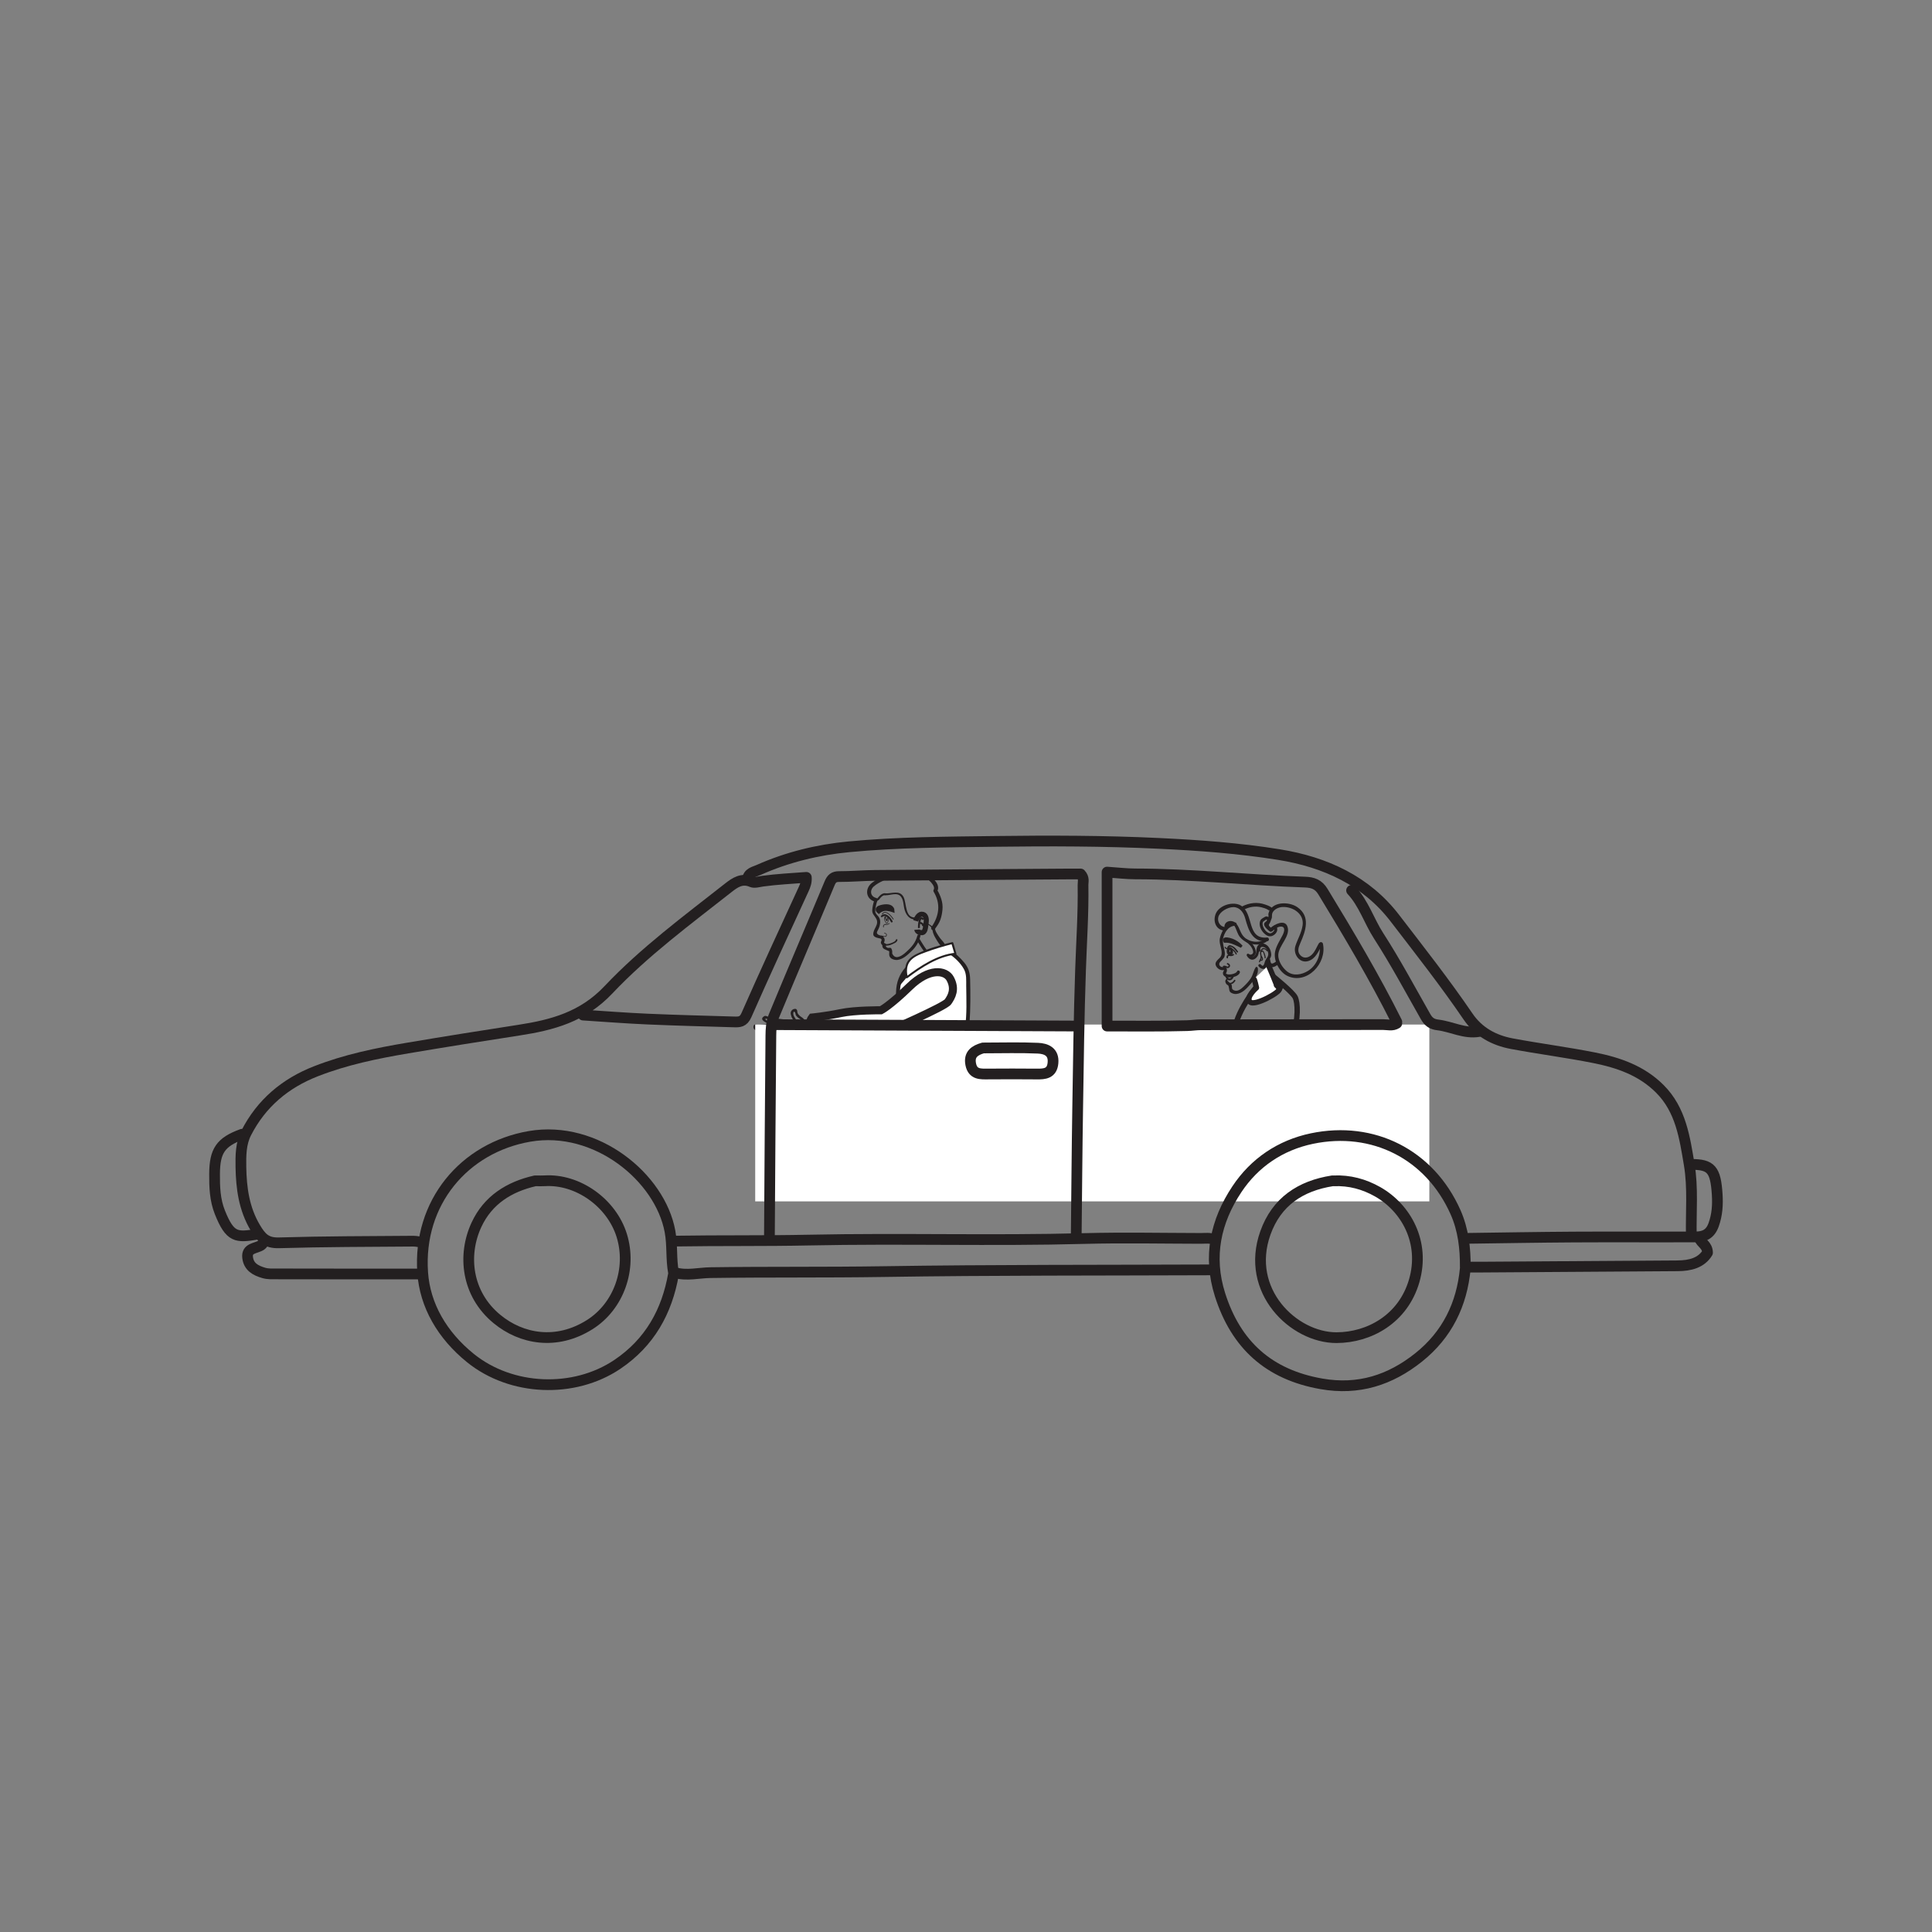 <?xml version="1.0" encoding="UTF-8"?>
<svg xmlns="http://www.w3.org/2000/svg" xmlns:xlink="http://www.w3.org/1999/xlink" width="360pt" height="360pt" viewBox="0 0 360 360" version="1.1">
<rect x="0" y="0" width="360" height="360" fill="#808080" stroke="none"/>
<g id="surface1">
<path style="fill:none;stroke-width:1;stroke-linecap:round;stroke-linejoin:round;stroke:rgb(13.73%,12.16%,12.549%);stroke-opacity:1;stroke-miterlimit:4;" d="M -0.001 -0 C -0.067 -0.277 -3.017 -3.703 -3.767 -7.387 C -4.583 -11.356 -2.446 -17.215 -4.298 -20.816 " transform="matrix(1,0,0,-1,233.845,184.215)"/>
<path style="fill:none;stroke-width:1.384;stroke-linecap:butt;stroke-linejoin:miter;stroke:rgb(13.73%,12.16%,12.549%);stroke-opacity:1;stroke-miterlimit:4;" d="M -0.001 0.002 C -0.001 0.002 -1.63 -1.346 -0.313 -1.908 C 1.003 -2.479 4.187 -0.369 3.749 0.236 " transform="matrix(1,0,0,-1,234.606,183.932)"/>
<path style="fill:none;stroke-width:1;stroke-linecap:round;stroke-linejoin:round;stroke:rgb(13.73%,12.16%,12.549%);stroke-opacity:1;stroke-miterlimit:4;" d="M -0.002 -0.001 C -0.002 -0.001 3.58 -2.884 4.057 -3.856 C 4.533 -4.829 4.744 -7.778 3.521 -11.532 C 2.814 -13.692 1.639 -17.274 1.725 -20.552 " transform="matrix(1,0,0,-1,237.283,181.976)"/>
<path style="fill-rule:nonzero;fill:rgb(100%,100%,100%);fill-opacity:1;stroke-width:1;stroke-linecap:round;stroke-linejoin:round;stroke:rgb(13.73%,12.16%,12.549%);stroke-opacity:1;stroke-miterlimit:4;" d="M 0.001 -0.001 C -0.022 0.186 1.892 -4.404 1.489 -3.677 C 1.489 -3.677 1.661 -3.794 2.032 -4.345 C 2.403 -4.896 -2.601 -7.697 -3.433 -6.802 C -4.265 -5.912 -2.23 -4.169 -2.23 -4.169 C -2.23 -4.169 -2.562 -2.603 -2.698 -2.552 " transform="matrix(1,0,0,-1,236.351,179.889)"/>
<path style=" stroke:none;fill-rule:nonzero;fill:rgb(13.73%,12.16%,12.549%);fill-opacity:1;" d="M 230.176 172.477 C 229.121 172.582 228.539 173.207 228.125 174.156 C 227.664 175.203 227.941 176.078 228.168 177.125 C 228.258 177.543 228.293 178.117 228.035 178.484 C 227.844 178.758 227.613 178.988 227.375 179.223 C 226.875 179.715 227.441 180.398 228.039 180.141 C 228.379 179.992 228.574 180.539 228.238 180.688 C 227.609 180.961 226.91 180.59 226.602 180.02 C 226.457 179.75 226.461 179.473 226.609 179.223 C 227.012 178.547 227.676 178.469 227.641 177.488 C 227.617 176.75 227.281 176.059 227.262 175.305 C 227.246 174.742 227.5 174.148 227.723 173.645 C 228.176 172.609 229.031 172.008 230.121 171.895 C 230.488 171.859 230.539 172.441 230.176 172.477 "/>
<path style=" stroke:none;fill-rule:nonzero;fill:rgb(13.73%,12.16%,12.549%);fill-opacity:1;" d="M 228.703 182.574 C 228.574 182.832 229.379 183.195 229.488 183.508 C 229.648 183.945 229.34 184.344 230.062 184.574 C 230.68 184.773 231.309 184.234 231.715 183.848 C 232.207 183.387 232.688 182.871 233.062 182.305 C 233.496 181.652 233.555 180.875 233.98 180.246 C 234.098 180.062 234.328 180.203 234.363 180.367 C 234.59 181.465 233.75 182.555 233.066 183.316 C 232.312 184.164 231.512 185.113 230.332 185.219 C 229.98 185.25 229.398 185.086 229.184 184.789 C 228.977 184.508 229.047 183.664 228.781 183.562 C 228.367 183.402 228.102 182.648 228.555 182.41 C 228.648 182.359 228.746 182.484 228.703 182.574 "/>
<path style=" stroke:none;fill-rule:nonzero;fill:rgb(13.73%,12.16%,12.549%);fill-opacity:1;" d="M 227.949 179.965 C 228.18 179.891 228.367 179.961 228.578 180.062 C 228.707 180.121 228.848 180.145 228.922 179.992 C 228.984 179.855 228.809 179.75 228.711 179.727 C 228.543 179.68 228.59 179.406 228.758 179.453 C 229.059 179.535 229.34 179.855 229.133 180.176 C 229.031 180.332 228.871 180.398 228.691 180.387 C 228.461 180.371 228.285 180.148 228.043 180.227 C 227.875 180.277 227.781 180.02 227.949 179.965 "/>
<path style=" stroke:none;fill-rule:nonzero;fill:rgb(13.73%,12.16%,12.549%);fill-opacity:1;" d="M 228.684 176.492 C 228.766 176.363 228.918 176.145 229.086 176.129 C 229.297 176.109 229.547 176.223 229.734 176.32 C 230.133 176.523 230.43 176.914 230.676 177.285 C 230.773 177.43 230.551 177.59 230.453 177.441 C 230.223 177.098 229.332 175.957 228.93 176.613 C 228.84 176.762 228.59 176.645 228.684 176.492 "/>
<path style=" stroke:none;fill-rule:nonzero;fill:rgb(13.73%,12.16%,12.549%);fill-opacity:1;" d="M 228.414 176.496 C 228.574 176.848 228.895 176.535 229.105 176.512 C 229.266 176.5 229.488 176.656 229.613 176.73 C 229.98 176.957 230.281 177.32 230.453 177.723 C 230.512 177.855 230.301 177.934 230.242 177.801 C 230.117 177.512 229.934 177.285 229.699 177.078 C 229.578 176.969 229.441 176.887 229.297 176.812 C 229.125 176.727 229.035 176.816 228.879 176.859 C 228.605 176.938 228.32 176.836 228.203 176.574 C 228.141 176.441 228.352 176.363 228.414 176.496 "/>
<path style=" stroke:none;fill-rule:nonzero;fill:rgb(13.73%,12.16%,12.549%);fill-opacity:1;" d="M 229.129 177.844 C 229.273 177.949 229.598 177.863 229.73 177.773 C 229.875 177.672 230.027 177.898 229.887 178 C 229.641 178.168 229.207 178.238 228.953 178.055 C 228.812 177.949 228.984 177.738 229.129 177.844 "/>
<path style=" stroke:none;fill-rule:nonzero;fill:rgb(13.73%,12.16%,12.549%);fill-opacity:1;" d="M 229.066 178.113 C 228.875 178.137 228.785 178.238 228.828 178.434 C 228.867 178.609 228.594 178.633 228.559 178.461 C 228.484 178.117 228.719 177.875 229.043 177.836 C 229.215 177.816 229.238 178.09 229.066 178.113 "/>
<path style=" stroke:none;fill-rule:nonzero;fill:rgb(13.73%,12.16%,12.549%);fill-opacity:1;" d="M 234.305 177.102 C 234.203 176.477 234.789 175.625 235.492 175.828 C 236.363 176.082 236.812 176.949 236.879 177.832 C 236.902 178.141 236.766 178.441 236.598 178.688 C 236.281 179.168 236.168 179.625 235.949 180.141 C 235.641 180.852 234.875 180.516 234.527 180.062 C 234.309 179.781 234.754 179.465 234.969 179.746 C 235.461 180.383 235.621 179.398 235.684 179.219 C 235.75 179.016 235.84 178.844 235.961 178.668 C 236.188 178.328 236.355 178.094 236.324 177.664 C 236.281 177.395 236.188 177.145 236.047 176.914 C 235.789 176.434 234.688 176.078 234.844 177.051 C 234.902 177.402 234.363 177.453 234.305 177.102 "/>
<path style=" stroke:none;fill-rule:nonzero;fill:rgb(13.73%,12.16%,12.549%);fill-opacity:1;" d="M 228.227 173.133 C 227.77 171.648 229.586 171.113 230.422 172.176 C 231.074 173 231.094 173.969 231.938 174.711 C 232.98 175.625 234.871 175.797 235.922 174.828 C 236.176 174.598 236.473 175.039 236.227 175.266 C 235.145 176.262 233.426 176.145 232.195 175.527 C 231.648 175.254 231.059 174.754 230.77 174.191 C 230.625 173.902 230.504 173.602 230.383 173.297 C 230.324 173.141 230.258 172.988 230.191 172.836 L 229.992 172.484 C 229.574 171.871 229.148 172.023 228.719 172.945 C 228.824 173.273 228.328 173.461 228.227 173.133 "/>
<path style=" stroke:none;fill-rule:nonzero;fill:rgb(13.73%,12.16%,12.549%);fill-opacity:1;" d="M 236.039 177.223 C 235.859 176.973 235.598 176.746 235.289 176.93 C 234.941 177.133 234.973 177.641 235.055 177.969 C 235.109 178.188 235.145 178.379 235.086 178.598 C 235.023 178.836 234.832 179 234.785 179.242 C 234.758 179.371 234.559 179.336 234.586 179.207 C 234.609 179.062 234.668 178.949 234.742 178.824 C 234.934 178.512 234.926 178.281 234.836 177.926 C 234.75 177.59 234.789 177.277 234.965 176.98 C 235.293 176.418 235.902 176.684 236.207 177.105 C 236.281 177.211 236.117 177.332 236.039 177.223 "/>
<path style=" stroke:none;fill-rule:nonzero;fill:rgb(13.73%,12.16%,12.549%);fill-opacity:1;" d="M 234.949 177.258 C 235.434 176.578 235.844 178.137 235.844 178.465 C 235.844 178.598 235.641 178.621 235.641 178.484 C 235.641 178.258 235.562 178.016 235.496 177.801 C 235.449 177.652 235.293 177.125 235.102 177.391 C 235.027 177.496 234.871 177.363 234.949 177.258 "/>
<path style=" stroke:none;fill-rule:nonzero;fill:rgb(13.73%,12.16%,12.549%);fill-opacity:1;" d="M 235.086 178.145 C 235.375 178.453 235.531 179.043 234.941 179.055 C 234.812 179.055 234.793 178.848 234.922 178.848 C 235.086 178.844 235.191 178.797 235.145 178.621 C 235.113 178.5 235.035 178.391 234.953 178.305 C 234.863 178.207 234.996 178.047 235.086 178.145 "/>
<path style=" stroke:none;fill-rule:nonzero;fill:rgb(13.73%,12.16%,12.549%);fill-opacity:1;" d="M 228.035 173.398 C 226.504 173.191 225.977 171.59 226.547 170.23 C 227.223 168.629 229.859 167.879 231.266 168.766 C 233.68 170.285 232.277 175.051 236.09 174.695 C 236.523 174.652 236.586 175.34 236.152 175.379 C 233.402 175.637 232.656 173.418 232.031 171.145 C 231.777 170.211 231.238 169.312 230.254 169.074 C 229.223 168.828 227.668 169.602 227.156 170.523 C 226.668 171.41 227.168 172.59 228.152 172.723 C 228.586 172.781 228.465 173.457 228.035 173.398 "/>
<path style=" stroke:none;fill-rule:nonzero;fill:rgb(13.73%,12.16%,12.549%);fill-opacity:1;" d="M 236.582 173.547 C 236.27 173.285 235.18 172.457 235.672 171.906 C 235.895 171.66 235.973 171.742 236.102 171.43 C 236.18 171.242 236.258 171.059 236.34 170.871 C 236.426 170.676 236.305 170.477 236.352 170.25 C 236.875 167.922 240.168 167.949 241.742 169.035 C 244.234 170.754 243.309 173.449 242.285 175.754 C 241.938 176.543 241.652 177.387 242.367 178.062 C 243.047 178.703 243.887 178.438 244.469 177.863 C 245.047 177.285 245.316 176.523 245.715 175.828 C 245.93 175.445 246.539 175.738 246.32 176.121 C 245.672 177.266 245.172 178.621 243.82 179.066 C 242.164 179.609 240.906 177.777 241.375 176.281 C 241.797 174.949 242.539 173.801 242.727 172.387 C 243.016 170.215 240.852 168.93 238.996 169.004 C 238.172 169.039 237.035 169.555 237.016 170.539 C 237.004 170.941 237.035 170.965 236.871 171.336 C 236.766 171.578 236.695 171.93 236.523 172.133 C 236.227 172.492 236.727 172.777 237.016 173.023 C 237.348 173.309 236.914 173.832 236.582 173.547 "/>
<path style=" stroke:none;fill-rule:nonzero;fill:rgb(13.73%,12.16%,12.549%);fill-opacity:1;" d="M 236.789 172.867 C 237.434 172.277 239.363 171.254 239.879 172.609 C 240.57 174.422 238.258 176.141 238.188 177.934 C 238.145 179.07 238.98 180.34 239.809 181 C 240.98 181.938 242.559 181.629 243.727 180.91 C 245.344 179.918 246.242 177.789 245.84 175.91 C 245.746 175.477 246.418 175.418 246.508 175.844 C 247.305 179.527 243.516 183.508 239.926 181.867 C 238.402 181.168 237.254 178.996 237.598 177.316 C 237.816 176.223 238.531 175.184 239.02 174.203 C 239.316 173.602 239.586 172.605 238.617 172.656 C 238.062 172.688 237.566 173.074 237.176 173.434 C 236.852 173.727 236.469 173.16 236.789 172.867 "/>
<path style=" stroke:none;fill-rule:nonzero;fill:rgb(13.73%,12.16%,12.549%);fill-opacity:1;" d="M 238.266 179.656 C 237.863 179.93 237.285 180.352 236.77 180.191 C 236.219 180.016 236.09 179.367 235.996 178.863 C 235.91 178.426 236.582 178.367 236.664 178.797 C 236.691 178.938 236.758 179.473 236.93 179.527 C 237.215 179.621 237.664 179.242 237.879 179.098 C 238.242 178.855 238.629 179.414 238.266 179.656 "/>
<path style="fill:none;stroke-width:0.5;stroke-linecap:butt;stroke-linejoin:miter;stroke:rgb(13.73%,12.16%,12.549%);stroke-opacity:1;stroke-miterlimit:4;" d="M 0.002 0.001 C 0.002 0.001 -0.521 0.758 0.9 0.407 C 2.326 0.051 3.119 -0.968 3.119 -0.968 C 3.119 -0.968 2.002 -0.398 1.295 -0.164 C 0.588 0.071 0.002 0.001 0.002 0.001 Z M 0.002 0.001 " transform="matrix(1,0,0,-1,228.217,175.415)"/>
<path style=" stroke:none;fill-rule:nonzero;fill:rgb(13.73%,12.16%,12.549%);fill-opacity:1;" d="M 228.293 180.156 C 228.531 180.289 228.617 180.5 228.621 180.77 C 228.629 180.93 228.582 181.078 228.523 181.223 C 228.465 181.367 228.344 181.348 228.543 181.473 C 228.957 181.738 230.32 181.465 230.504 181.008 C 230.641 180.656 231.156 180.91 231.02 181.258 C 230.746 181.953 229.578 182.172 228.906 182.145 C 228.555 182.129 228.242 182.031 228.008 181.75 C 227.902 181.621 227.875 181.426 227.871 181.266 C 227.867 181.156 228.16 180.746 228.047 180.684 C 227.723 180.512 227.969 179.98 228.293 180.156 "/>
<path style=" stroke:none;fill-rule:nonzero;fill:rgb(13.73%,12.16%,12.549%);fill-opacity:1;" d="M 228.684 181.793 C 228.711 182.039 228.805 182.277 229.07 182.309 C 229.301 182.34 229.484 182.102 229.539 181.898 C 229.598 181.672 229.953 181.734 229.895 181.965 C 229.789 182.348 229.504 182.668 229.094 182.676 C 228.625 182.684 228.371 182.254 228.328 181.828 C 228.301 181.594 228.66 181.562 228.684 181.793 "/>
<path style=" stroke:none;fill-rule:nonzero;fill:rgb(13.73%,12.16%,12.549%);fill-opacity:1;" d="M 230.176 182.797 C 229.891 183.223 229.5 183.484 228.98 183.418 C 228.809 183.398 228.855 183.121 229.027 183.148 C 229.453 183.199 229.742 182.957 229.969 182.617 C 230.066 182.469 230.273 182.648 230.176 182.797 "/>
<path style=" stroke:none;fill-rule:nonzero;fill:rgb(13.73%,12.16%,12.549%);fill-opacity:1;" d="M 232.383 175.043 C 233.152 175.543 233.934 176.383 234.008 177.355 C 234.039 177.773 233.785 178.078 233.461 178.289 C 233.117 178.512 232.75 178.359 232.43 178.191 C 232.531 178.066 232.637 177.941 232.738 177.82 C 232.84 177.988 232.93 178.133 233.07 178.266 C 233.352 178.535 233.684 178.16 233.859 177.973 C 234.078 177.738 234.082 177.328 234.113 177.023 C 234.18 176.484 234.344 175.984 234.91 175.848 C 235.215 175.77 235.391 176.242 235.078 176.32 C 234.605 176.434 234.621 176.938 234.574 177.348 C 234.531 177.695 234.453 178.023 234.234 178.301 C 233.598 179.113 232.82 178.934 232.336 178.105 C 232.215 177.902 232.41 177.613 232.645 177.734 C 232.887 177.863 233.027 177.973 233.312 177.789 C 233.609 177.598 233.516 177.25 233.422 176.98 C 233.215 176.375 232.688 175.836 232.168 175.5 C 231.906 175.328 232.113 174.867 232.383 175.043 "/>
<path style=" stroke:none;fill-rule:nonzero;fill:rgb(13.73%,12.16%,12.549%);fill-opacity:1;" d="M 229.148 176.945 C 229.184 176.941 228.906 177.289 229.102 177.371 C 229.297 177.457 229.285 177.113 229.223 177.035 C 229.164 176.957 229.379 177.098 229.336 177.293 C 229.289 177.488 229.281 177.605 229.16 177.609 C 229.039 177.613 228.859 177.293 228.914 177.172 C 228.969 177.047 229.016 176.949 229.148 176.945 "/>
<path style="fill:none;stroke-width:0.5;stroke-linecap:butt;stroke-linejoin:miter;stroke:rgb(13.73%,12.16%,12.549%);stroke-opacity:1;stroke-miterlimit:4;" d="M 0.002 0 C -0.506 -0.117 -0.33 -1.121 0.068 -1.062 C 0.6 -0.98 0.353 0.082 0.002 0 Z M 0.002 0 " transform="matrix(1,0,0,-1,229.135,176.731)"/>
<path style=" stroke:none;fill-rule:nonzero;fill:rgb(13.73%,12.16%,12.549%);fill-opacity:1;" d="M 175.535 177.168 C 175.418 176.969 175.238 176.914 175.008 176.914 C 174.848 176.91 174.699 176.82 174.684 176.656 C 174.668 176.512 174.789 176.344 174.953 176.348 C 175.379 176.348 175.801 176.461 176.023 176.84 C 176.102 176.977 176.094 177.141 175.949 177.238 C 175.828 177.32 175.613 177.305 175.535 177.168 "/>
<path style="fill:none;stroke-width:0.953;stroke-linecap:butt;stroke-linejoin:miter;stroke:rgb(13.73%,12.16%,12.549%);stroke-opacity:1;stroke-miterlimit:4;" d="M -0.001 -0.001 C -0.001 -0.001 0.354 1.213 1.108 1.237 C 1.858 1.264 2.022 0.44 1.956 -0.15 C 1.811 -1.4 1.788 -2.248 1.022 -2.193 C 0.252 -2.138 0.213 -1.638 0.213 -1.638 " transform="matrix(1,0,0,-1,170.63,171.592)"/>
<path style="fill:none;stroke-width:0.357;stroke-linecap:butt;stroke-linejoin:miter;stroke:rgb(13.73%,12.16%,12.549%);stroke-opacity:1;stroke-miterlimit:4;" d="M -0 0.001 C -0 0.001 -0.453 0.692 -0.656 -0.132 C -0.859 -0.956 -0.809 -1.562 -0.809 -1.562 " transform="matrix(1,0,0,-1,172.039,171.356)"/>
<path style="fill:none;stroke-width:0.357;stroke-linecap:butt;stroke-linejoin:miter;stroke:rgb(13.73%,12.16%,12.549%);stroke-opacity:1;stroke-miterlimit:4;" d="M 0.001 -0.001 C 0.001 -0.001 0.798 -0.177 0.517 -0.622 " transform="matrix(1,0,0,-1,171.401,171.933)"/>
<path style=" stroke:none;fill-rule:nonzero;fill:rgb(13.73%,12.16%,12.549%);fill-opacity:1;" d="M 174.594 165.754 C 175.266 166.871 175.742 168.164 175.617 169.473 C 175.555 170.152 175.445 170.758 175.215 171.402 C 174.977 172.074 174.555 172.613 174.148 173.203 C 173.883 173.59 173.309 173.121 173.574 172.734 C 175.012 170.645 175.316 168.402 173.977 166.168 C 173.734 165.766 174.352 165.348 174.594 165.754 "/>
<path style=" stroke:none;fill-rule:nonzero;fill:rgb(13.73%,12.16%,12.549%);fill-opacity:1;" d="M 164.996 176.203 C 165.141 176.559 165.414 176.691 165.816 176.609 C 165.906 176.602 166.031 176.645 166.074 176.723 C 166.254 177.039 166.281 177.301 166.242 177.66 C 166.523 178.273 166.953 178.473 167.531 178.262 C 167.738 178.195 167.93 178.102 168.109 177.98 C 168.383 177.816 168.625 177.594 168.863 177.383 C 169.879 176.48 170.602 175.637 170.945 174.324 C 171.035 173.988 171.594 174.078 171.504 174.418 C 171.207 175.555 170.695 176.434 169.824 177.254 C 169.07 177.965 168.281 178.75 167.18 178.875 C 166.789 178.918 166.18 178.754 165.922 178.453 C 165.598 178.066 165.699 177.734 165.703 177.27 C 165.703 177.234 164.793 176.895 164.656 176.77 C 164.426 176.562 164.324 176.238 164.484 175.969 C 164.66 175.668 165.176 175.895 164.996 176.203 "/>
<path style=" stroke:none;fill-rule:nonzero;fill:rgb(13.73%,12.16%,12.549%);fill-opacity:1;" d="M 164.09 174.398 C 164.359 174.273 164.578 174.422 164.844 174.457 C 165.016 174.48 165.141 174.328 165.133 174.184 C 165.125 174.016 164.941 173.941 164.797 173.922 C 164.723 173.91 164.742 173.801 164.816 173.809 C 165.109 173.852 165.363 174.102 165.203 174.387 C 164.973 174.797 164.461 174.352 164.133 174.504 C 164.062 174.535 164.023 174.43 164.09 174.398 "/>
<path style=" stroke:none;fill-rule:nonzero;fill:rgb(13.73%,12.16%,12.549%);fill-opacity:1;" d="M 164.332 170.305 C 165 169.305 166.137 170.633 166.504 171.238 C 166.551 171.312 166.438 171.391 166.391 171.316 C 166.09 170.82 165.043 169.488 164.457 170.363 C 164.41 170.434 164.281 170.375 164.332 170.305 "/>
<path style=" stroke:none;fill-rule:nonzero;fill:rgb(13.73%,12.16%,12.549%);fill-opacity:1;" d="M 164.961 170.781 C 164.672 171.227 164.988 171.707 165.273 172.07 L 165.195 172.066 C 165.453 171.816 165.547 171.445 165.438 171.109 C 165.418 171.051 165.512 171.02 165.527 171.074 C 165.645 171.441 165.551 171.855 165.27 172.129 C 165.246 172.148 165.215 172.148 165.191 172.125 C 164.891 171.734 164.562 171.215 164.875 170.742 C 164.906 170.695 164.992 170.73 164.961 170.781 "/>
<path style=" stroke:none;fill-rule:nonzero;fill:rgb(13.73%,12.16%,12.549%);fill-opacity:1;" d="M 165.172 170.758 C 165.027 170.988 165.09 171.211 165.176 171.449 C 165.148 171.441 165.121 171.438 165.094 171.434 C 165.188 171.328 165.367 171.152 165.309 171.008 C 165.34 171.004 165.371 171.004 165.402 171 C 165.383 171.199 165.312 171.379 165.25 171.566 C 165.238 171.594 165.195 171.602 165.172 171.582 C 164.957 171.367 164.863 171.102 164.93 170.805 C 164.949 170.82 164.973 170.84 164.996 170.855 C 164.965 170.871 165.004 171.016 165.012 171.059 C 165.039 171.191 165.102 171.32 165.172 171.438 C 165.141 171.445 165.113 171.449 165.082 171.457 C 165.086 171.41 165.078 171.379 165.082 171.336 C 165.09 171.289 165.16 171.285 165.176 171.328 C 165.188 171.379 165.219 171.426 165.262 171.461 C 165.234 171.469 165.211 171.48 165.184 171.488 C 165.188 171.461 165.191 171.438 165.195 171.414 C 165.188 171.453 165.227 171.453 165.172 171.438 C 165.195 171.418 165.215 171.398 165.238 171.379 C 165.254 171.434 165.258 171.469 165.242 171.523 C 165.215 171.512 165.184 171.496 165.156 171.484 C 165.266 171.352 165.402 171.133 165.336 170.957 C 165.367 170.949 165.398 170.941 165.43 170.938 C 165.445 171.141 165.391 171.328 165.328 171.52 C 165.324 171.539 165.309 171.559 165.285 171.559 C 165.258 171.559 165.227 171.559 165.199 171.559 C 165.176 171.562 165.156 171.551 165.148 171.531 L 165.125 171.461 C 165.113 171.438 165.133 171.402 165.164 171.402 C 165.191 171.398 165.223 171.398 165.25 171.398 C 165.273 171.398 165.293 171.406 165.301 171.426 C 165.305 171.445 165.316 171.465 165.328 171.48 C 165.324 171.512 165.316 171.539 165.312 171.57 C 165.074 171.48 164.977 171.273 164.969 171.043 C 164.965 170.98 165.051 170.973 165.062 171.031 C 165.082 171.125 165.105 171.219 165.137 171.309 C 165.152 171.355 165.258 171.551 165.227 171.566 C 165.359 171.5 165.324 171.18 165.285 171.059 C 165.266 171.004 165.359 170.973 165.375 171.027 C 165.418 171.172 165.414 171.312 165.387 171.457 C 165.367 171.586 165.352 171.605 165.246 171.66 C 165.23 171.668 165.199 171.656 165.191 171.641 C 165.074 171.457 165.008 171.254 164.969 171.043 C 165 171.039 165.031 171.035 165.062 171.031 C 165.07 171.234 165.145 171.406 165.352 171.484 C 165.395 171.5 165.383 171.574 165.336 171.574 C 165.293 171.57 165.27 171.57 165.246 171.531 C 165.227 171.508 165.203 171.492 165.246 171.488 C 165.223 171.492 165.199 171.492 165.172 171.492 C 165.184 171.473 165.199 171.453 165.215 171.43 C 165.23 171.48 165.246 171.469 165.203 171.469 C 165.262 171.465 165.242 171.477 165.254 171.441 C 165.309 171.277 165.348 171.117 165.332 170.945 C 165.328 170.895 165.41 170.875 165.426 170.926 C 165.504 171.137 165.363 171.383 165.23 171.543 C 165.203 171.578 165.133 171.551 165.145 171.508 L 165.148 171.41 C 165.133 171.367 165.172 171.34 165.215 171.352 C 165.23 171.355 165.246 171.363 165.262 171.367 C 165.285 171.375 165.293 171.398 165.289 171.418 C 165.285 171.445 165.281 171.477 165.277 171.504 C 165.273 171.539 165.227 171.547 165.199 171.531 C 165.133 171.488 165.113 171.43 165.086 171.359 C 165.117 171.355 165.148 171.355 165.176 171.352 C 165.172 171.387 165.184 171.434 165.176 171.473 C 165.176 171.512 165.113 171.523 165.09 171.488 C 164.969 171.285 164.898 171.074 164.891 170.836 C 164.891 170.812 164.902 170.797 164.922 170.789 C 164.934 170.781 164.949 170.777 164.961 170.77 C 164.992 170.754 165.031 170.789 165.027 170.82 C 164.965 171.082 165.043 171.32 165.234 171.512 C 165.211 171.516 165.184 171.523 165.16 171.527 C 165.223 171.348 165.289 171.172 165.309 170.984 C 165.312 170.938 165.383 170.938 165.402 170.977 C 165.473 171.164 165.289 171.355 165.168 171.492 C 165.145 171.52 165.098 171.512 165.086 171.48 C 164.992 171.219 164.93 170.969 165.086 170.719 C 165.117 170.668 165.203 170.707 165.172 170.758 "/>
<path style=" stroke:none;fill-rule:nonzero;fill:rgb(13.73%,12.16%,12.549%);fill-opacity:1;" d="M 164.957 172.172 C 165.156 172.285 165.52 172.164 165.676 172.027 C 165.734 171.977 165.801 172.07 165.746 172.117 C 165.559 172.281 165.141 172.406 164.902 172.273 C 164.84 172.238 164.887 172.133 164.957 172.172 "/>
<path style=" stroke:none;fill-rule:nonzero;fill:rgb(13.73%,12.16%,12.549%);fill-opacity:1;" d="M 164.969 172.301 C 164.738 172.352 164.605 172.508 164.688 172.73 C 164.715 172.801 164.602 172.84 164.578 172.773 C 164.473 172.492 164.629 172.258 164.926 172.195 C 165 172.18 165.043 172.285 164.969 172.301 "/>
<path style="fill:none;stroke-width:0.662;stroke-linecap:butt;stroke-linejoin:miter;stroke:rgb(13.73%,12.16%,12.549%);stroke-opacity:1;stroke-miterlimit:4;" d="M 0.001 -0.001 C 0.001 -0.001 -0.799 0.624 0.455 0.932 C 2.576 1.452 2.607 0.249 2.607 0.249 C 2.607 0.249 1.701 0.569 1.048 0.479 C 0.396 0.385 0.001 -0.001 0.001 -0.001 Z M 0.001 -0.001 " transform="matrix(1,0,0,-1,163.745,169.889)"/>
<path style=" stroke:none;fill-rule:nonzero;fill:rgb(13.73%,12.16%,12.549%);fill-opacity:1;" d="M 164.887 175.902 C 165.262 175.969 165.629 175.879 165.984 175.758 C 166.305 175.645 166.848 175.445 166.938 175.113 C 166.98 174.941 167.27 174.988 167.223 175.16 C 167.105 175.613 166.73 175.711 166.336 175.906 C 165.887 176.133 165.34 176.266 164.832 176.18 C 164.648 176.148 164.699 175.875 164.887 175.902 "/>
<path style=" stroke:none;fill-rule:nonzero;fill:rgb(13.73%,12.16%,12.549%);fill-opacity:1;" d="M 164.379 174.48 C 164.906 174.621 164.973 175.375 164.629 175.723 C 164.652 175.656 164.672 175.59 164.695 175.523 C 164.715 175.66 164.766 175.738 164.91 175.777 C 165.258 175.867 165.164 176.402 164.812 176.309 C 164.473 176.219 164.188 176.008 164.141 175.648 C 164.117 175.48 164.207 175.434 164.25 175.293 C 164.266 175.23 164.266 175.164 164.262 175.094 C 164.258 175.016 164.195 174.992 164.281 175.016 C 163.93 174.922 164.027 174.387 164.379 174.48 "/>
<path style=" stroke:none;fill-rule:nonzero;fill:rgb(13.73%,12.16%,12.549%);fill-opacity:1;" d="M 164.207 170.602 C 165.059 169.867 165.934 170.941 166.312 171.625 C 166.414 171.809 166.133 172 166.027 171.812 C 165.742 171.301 165.082 170.289 164.402 170.871 C 164.238 171.012 164.039 170.738 164.207 170.602 "/>
<path style=" stroke:none;fill-rule:nonzero;fill:rgb(13.73%,12.16%,12.549%);fill-opacity:1;" d="M 171.293 174.852 C 171.883 175.859 172.516 176.871 173.27 177.77 C 173.5 178.043 173.035 178.352 172.809 178.082 C 172.055 177.18 171.418 176.168 170.828 175.164 C 170.652 174.859 171.113 174.547 171.293 174.852 "/>
<path style=" stroke:none;fill-rule:nonzero;fill:rgb(13.73%,12.16%,12.549%);fill-opacity:1;" d="M 165 166.465 C 166.137 166.539 167.629 165.789 168.352 167.117 C 168.984 168.281 168.551 171.234 170.727 170.945 C 170.969 170.914 171.004 171.273 170.762 171.305 C 169.406 171.484 168.707 170.309 168.484 169.219 C 168.336 168.508 168.352 167.75 167.91 167.129 C 167.215 166.152 165.875 166.883 164.934 166.82 C 164.691 166.805 164.758 166.445 165 166.465 "/>
<path style=" stroke:none;fill-rule:nonzero;fill:rgb(13.73%,12.16%,12.549%);fill-opacity:1;" d="M 172.703 172.059 C 172.688 172.055 172.672 172.047 172.656 172.039 L 172.707 171.984 C 172.75 172.031 172.918 172.082 172.98 172.121 C 173.105 172.203 173.234 172.285 173.359 172.367 C 173.648 172.539 174.016 172.918 174.117 173.23 C 174.137 173.301 174.051 173.375 173.988 173.316 C 173.699 173.035 173.5 172.695 173.16 172.457 C 172.992 172.336 172.746 172.211 172.641 172.027 C 172.621 171.988 172.66 171.953 172.699 171.977 C 172.715 171.984 172.727 171.996 172.738 172.008 C 172.77 172.031 172.738 172.078 172.703 172.059 "/>
<path style=" stroke:none;fill-rule:nonzero;fill:rgb(13.73%,12.16%,12.549%);fill-opacity:1;" d="M 174.188 172.883 C 174.246 173.551 174.773 174.238 175.152 174.785 C 175.414 175.16 176.094 175.723 176.09 176.191 C 176.09 176.355 175.969 176.477 175.789 176.457 C 175.18 176.391 174.641 175.316 174.363 174.871 C 173.973 174.246 173.715 173.602 173.746 172.863 C 173.758 172.621 174.164 172.652 174.188 172.883 "/>
<path style=" stroke:none;fill-rule:nonzero;fill:rgb(13.73%,12.16%,12.549%);fill-opacity:1;" d="M 163.129 168.035 C 161.293 167.582 161.086 165.578 162.488 164.492 C 164.324 163.066 166.617 162.371 168.953 162.359 C 169.398 162.355 169.5 162.871 169.117 163.059 C 168.695 163.266 168.316 163.543 167.891 163.75 C 167.93 163.543 167.969 163.34 168.004 163.133 C 168.027 163.156 168.047 163.176 168.07 163.195 C 167.945 163.176 167.82 163.156 167.695 163.133 C 169.109 162.531 170.82 162.473 172.297 162.891 C 173.469 163.223 175.027 164.41 174.781 165.73 C 174.699 166.191 173.953 166.066 174.039 165.605 C 174.129 165.117 173.555 164.438 173.215 164.145 C 172.762 163.754 172.137 163.574 171.555 163.457 C 170.379 163.219 169.051 163.348 167.957 163.812 C 167.844 163.859 167.668 163.836 167.582 163.75 C 167.559 163.727 167.535 163.707 167.516 163.684 C 167.301 163.48 167.367 163.199 167.629 163.07 C 168.055 162.863 168.434 162.586 168.855 162.379 C 168.91 162.613 168.969 162.848 169.023 163.078 C 167.387 163.09 166.062 163.414 164.602 164.09 C 163.969 164.379 163.34 164.719 162.82 165.172 C 162.035 165.863 162.145 167.047 163.262 167.32 C 163.73 167.438 163.602 168.152 163.129 168.035 "/>
<path style=" stroke:none;fill-rule:nonzero;fill:rgb(13.73%,12.16%,12.549%);fill-opacity:1;" d="M 163.438 167.945 C 163.324 168.293 163.238 168.648 163.168 169.008 C 163.109 169.293 163.09 169.582 163.102 169.871 C 163.121 170.266 163.496 170.527 163.715 170.832 C 164.082 171.336 164.062 171.934 163.914 172.5 C 163.82 172.875 163.621 173.23 163.449 173.574 C 163.184 174.113 163.93 174.316 164.359 174.371 C 164.723 174.418 164.625 174.953 164.262 174.906 C 163.852 174.852 162.785 174.711 162.73 174.164 C 162.621 173.07 163.922 172.32 163.25 171.145 C 162.875 170.484 162.469 170.309 162.535 169.488 C 162.582 168.93 162.703 168.383 162.879 167.852 C 162.988 167.523 163.547 167.609 163.438 167.945 "/>
<path style=" stroke:none;fill-rule:nonzero;fill:rgb(13.73%,12.16%,12.549%);fill-opacity:1;" d="M 163.441 167.449 C 163.457 167.441 163.555 167.32 163.594 167.27 C 163.699 167.141 163.809 167.02 163.926 166.906 C 164.18 166.656 164.508 166.438 164.883 166.434 C 165.125 166.434 165.164 166.793 164.918 166.793 C 164.574 166.797 164.309 167.035 164.09 167.266 C 163.957 167.402 163.832 167.652 163.66 167.746 C 163.449 167.859 163.23 167.562 163.441 167.449 "/>
<path style=" stroke:none;fill-rule:nonzero;fill:rgb(100%,100%,100%);fill-opacity:1;" d="M 178.109 203.098 C 179.914 205.199 179.457 219.145 179.457 219.145 L 168.07 218.98 L 167.664 203.922 "/>
<path style=" stroke:none;fill-rule:nonzero;fill:rgb(13.73%,12.16%,12.549%);fill-opacity:1;" d="M 178.418 202.891 C 179.113 203.746 179.25 205.055 179.406 206.094 C 179.68 207.91 179.766 209.754 179.828 211.586 C 179.91 214.09 179.914 216.605 179.832 219.109 C 179.824 219.289 179.715 219.508 179.492 219.504 C 175.695 219.449 171.898 219.395 168.105 219.34 C 167.91 219.336 167.699 219.227 167.691 219.016 C 167.559 213.996 167.422 208.977 167.289 203.957 C 167.277 203.492 168.031 203.422 168.043 203.887 C 168.176 208.91 168.312 213.926 168.445 218.949 C 168.309 218.836 168.172 218.73 168.035 218.621 C 171.828 218.676 175.625 218.73 179.418 218.785 C 179.305 218.914 179.191 219.047 179.078 219.176 C 179.152 216.863 179.148 214.543 179.09 212.23 C 179.043 210.422 178.953 208.613 178.742 206.816 C 178.609 205.723 178.539 204.211 177.797 203.305 C 177.5 202.938 178.121 202.523 178.418 202.891 "/>
<path style=" stroke:none;fill-rule:nonzero;fill:rgb(100%,100%,100%);fill-opacity:1;" d="M 176.816 177.305 C 177.527 177.688 180.289 179.898 180.367 181.68 C 180.445 183.461 180.496 190.559 180.102 192.02 C 179.707 193.484 177.633 197.223 177.867 198.113 C 178.105 199.004 178.109 203.098 178.109 203.098 C 178.109 203.098 174.73 203.797 172.125 203.859 C 170.152 203.906 168.18 203.75 167.559 203.355 C 167.359 203.227 167.465 202.809 167.539 202.715 C 167.855 202.336 168.227 192.547 167.91 191.527 C 167.594 190.512 167.199 189.113 167.355 184.406 C 167.516 179.699 173.125 177.75 173.125 177.75 "/>
<path style=" stroke:none;fill-rule:nonzero;fill:rgb(13.73%,12.16%,12.549%);fill-opacity:1;" d="M 176.977 176.977 C 178.031 177.578 178.934 178.473 179.688 179.383 C 180.484 180.348 180.742 181.293 180.77 182.488 C 180.836 185.18 180.844 187.895 180.664 190.586 C 180.5 193.039 179.031 195.047 178.336 197.371 C 178.078 198.238 178.398 199.328 178.434 200.219 C 178.469 201.164 178.484 202.117 178.484 203.062 C 178.484 203.281 178.359 203.414 178.145 203.457 C 176.457 203.805 174.738 204.055 173.02 204.18 C 171.773 204.27 170.512 204.242 169.27 204.129 C 168.672 204.074 167.367 204.012 167.105 203.34 C 166.969 202.984 167.199 202.648 167.25 202.359 C 167.332 201.898 167.363 201.426 167.398 200.957 C 167.516 199.453 167.574 197.945 167.617 196.438 C 167.656 195.094 167.684 193.746 167.625 192.402 C 167.594 191.652 167.336 190.969 167.199 190.23 C 166.871 188.445 166.922 186.59 166.969 184.789 C 167.016 183.047 167.582 181.539 168.766 180.207 C 169.852 178.984 171.414 177.969 172.996 177.41 C 173.453 177.25 173.715 177.93 173.258 178.09 C 170.895 178.922 168.625 180.773 167.93 183.137 C 167.609 184.23 167.695 185.43 167.699 186.555 C 167.699 187.477 167.734 188.398 167.832 189.316 C 167.922 190.156 168.234 190.949 168.336 191.777 C 168.668 194.398 168.371 197.195 168.227 199.82 C 168.172 200.754 168.199 201.789 167.949 202.699 C 167.891 202.902 167.742 203.055 168.016 203.164 C 168.527 203.375 169.168 203.398 169.715 203.445 C 171.18 203.578 172.664 203.504 174.125 203.352 C 175.449 203.215 176.77 203.004 178.07 202.738 C 177.961 202.867 177.844 203 177.73 203.129 C 177.73 202.316 177.715 201.496 177.691 200.68 C 177.664 199.766 177.43 198.781 177.477 197.875 C 177.594 195.617 179.496 193.703 179.82 191.473 C 180.191 188.941 180.066 186.285 180.039 183.734 C 180.027 182.664 180.145 181.527 179.598 180.555 C 178.965 179.43 177.809 178.289 176.652 177.633 C 176.238 177.398 176.559 176.738 176.977 176.977 "/>
<path style=" stroke:none;fill-rule:nonzero;fill:rgb(100%,100%,100%);fill-opacity:1;" d="M 178.031 177.715 L 177.449 175.73 C 177.449 175.73 171.754 177.148 170 178.422 C 168.25 179.699 168.98 182.105 168.98 182.105 C 168.98 182.105 174.379 178 178.031 177.715 "/>
<path style=" stroke:none;fill-rule:nonzero;fill:rgb(13.73%,12.16%,12.549%);fill-opacity:1;" d="M 177.855 177.777 C 177.66 177.117 177.465 176.453 177.273 175.793 C 177.352 175.828 177.43 175.863 177.512 175.898 C 175.793 176.332 174.086 176.84 172.426 177.457 C 171.305 177.871 170.031 178.336 169.391 179.371 C 168.926 180.129 168.914 181.211 169.156 182.043 C 169.059 182.012 168.965 181.984 168.871 181.957 C 171.422 180.023 174.699 177.852 178.016 177.535 C 178.258 177.512 178.293 177.871 178.051 177.895 C 174.797 178.207 171.594 180.355 169.086 182.254 C 168.996 182.324 168.832 182.277 168.801 182.168 C 168.582 181.414 168.59 180.602 168.789 179.848 C 169.098 178.695 170.078 178.082 171.125 177.598 C 173.094 176.684 175.27 176.09 177.383 175.562 C 177.477 175.539 177.594 175.566 177.625 175.668 C 177.82 176.328 178.016 176.992 178.207 177.652 C 178.273 177.875 177.922 178 177.855 177.777 "/>
<path style=" stroke:none;fill-rule:nonzero;fill:rgb(13.73%,12.16%,12.549%);fill-opacity:1;" d="M 167.773 190.324 C 167.773 190.324 166.82 197.121 165.711 198.395 C 164.598 199.672 164.598 201.797 164.598 201.797 C 164.598 201.797 168.09 201.371 168.25 199.531 "/>
<path style=" stroke:none;fill-rule:nonzero;fill:rgb(13.73%,12.16%,12.549%);fill-opacity:1;" d="M 168.977 182.105 L 167.52 183.805 C 167.52 183.805 168.25 181.113 168.688 180.832 "/>
<path style=" stroke:none;fill-rule:nonzero;fill:rgb(13.73%,12.16%,12.549%);fill-opacity:1;" d="M 167.52 204.988 C 167.52 204.988 170.586 205.34 172.922 205.34 C 175.258 205.34 178.746 204.289 178.746 204.289 L 177.961 202.672 C 177.961 202.672 169.645 204.172 167.414 202.883 "/>
<path style=" stroke:none;fill-rule:nonzero;fill:rgb(13.73%,12.16%,12.549%);fill-opacity:1;" d="M 149.391 190.93 C 147.652 190.59 145.922 190.43 144.172 190.188 C 143.84 190.137 143.5 190.066 143.184 189.961 C 142.984 189.902 142.785 189.828 142.59 189.746 C 142.777 189.789 142.484 189.926 142.789 190.117 C 143.262 190.402 143.848 190.52 144.375 190.672 C 144.664 190.754 144.586 191.203 144.293 191.117 C 143.793 190.969 140.988 190.168 142.41 189.348 C 142.535 189.277 142.648 189.277 142.785 189.328 C 143.562 189.645 144.348 189.77 145.184 189.848 C 146.633 189.988 148.047 190.203 149.473 190.488 C 149.77 190.543 149.688 190.992 149.391 190.93 "/>
<path style=" stroke:none;fill-rule:nonzero;fill:rgb(13.73%,12.16%,12.549%);fill-opacity:1;" d="M 146.82 190.973 C 145.891 190.902 145.035 191.047 144.086 191.07 C 142.941 191.09 141.785 191.496 140.641 191.355 L 140.91 191.172 C 140.648 191.992 142.867 191.719 143.34 191.656 C 143.645 191.613 143.684 192.066 143.383 192.105 C 142.652 192.203 140 192.484 140.445 191.094 C 140.488 190.973 140.582 190.895 140.723 190.91 C 141.973 191.066 143.328 190.629 144.594 190.609 C 145.109 190.602 145.59 190.473 146.094 190.422 C 146.336 190.398 146.664 190.508 146.902 190.527 C 147.207 190.551 147.121 190.996 146.82 190.973 "/>
<path style=" stroke:none;fill-rule:nonzero;fill:rgb(13.73%,12.16%,12.549%);fill-opacity:1;" d="M 146.406 191.562 C 145.723 191.715 145.035 191.797 144.34 191.844 C 143.887 191.875 143.676 191.938 143.316 192.203 C 143 192.434 142.457 192.574 142.316 192.969 C 142.23 193.223 142.125 193.402 141.961 193.613 C 141.891 193.699 141.527 193.957 141.855 193.93 C 142.117 193.906 142.496 193.43 142.742 193.195 C 142.957 192.992 143.32 193.281 143.102 193.488 C 142.551 194.012 141.668 195.008 141.199 193.871 C 141.156 193.77 141.207 193.676 141.285 193.609 C 141.641 193.305 141.844 193.051 141.906 192.594 C 141.914 192.539 141.953 192.477 142.004 192.449 C 142.539 192.141 143.008 191.797 143.516 191.453 C 143.73 191.309 144.293 191.395 144.551 191.375 C 145.117 191.336 145.688 191.262 146.242 191.137 C 146.535 191.074 146.703 191.496 146.406 191.562 "/>
<path style=" stroke:none;fill-rule:nonzero;fill:rgb(13.73%,12.16%,12.549%);fill-opacity:1;" d="M 151.066 191.215 C 150.488 191.184 149.973 191.047 149.637 190.57 C 149.504 190.375 149.48 190.152 149.27 190.016 C 148.945 189.809 148.645 189.602 148.395 189.312 C 148.223 189.113 148.258 188.859 148.145 188.66 C 147.961 188.344 147.785 188.586 147.812 188.922 C 147.863 189.508 148.402 189.887 148.535 190.43 C 148.602 190.715 148.129 190.75 148.062 190.473 C 148 190.211 147.801 190.027 147.66 189.805 C 147.5 189.543 147.398 189.262 147.344 188.965 C 147.242 188.438 147.652 187.961 148.207 187.984 C 148.449 187.992 148.566 188.277 148.566 188.461 C 148.566 188.895 148.91 189.211 149.246 189.453 C 149.609 189.711 149.777 189.785 149.949 190.172 C 150.168 190.656 150.645 190.738 151.148 190.77 C 151.453 190.785 151.367 191.234 151.066 191.215 "/>
<path style=" stroke:none;fill-rule:nonzero;fill:rgb(13.73%,12.16%,12.549%);fill-opacity:1;" d="M 142.777 193.156 C 143.168 193.059 143.316 192.758 143.664 192.609 C 144.176 192.395 144.738 192.492 145.254 192.316 C 145.543 192.219 145.707 192.641 145.418 192.742 C 144.891 192.922 144.281 192.785 143.789 193.059 C 143.465 193.238 143.332 193.484 142.941 193.582 C 142.648 193.648 142.48 193.227 142.777 193.156 "/>
<path style=" stroke:none;fill-rule:nonzero;fill:rgb(13.73%,12.16%,12.549%);fill-opacity:1;" d="M 144.336 192.418 C 144.75 192.355 145.008 192.781 144.832 193.109 C 144.691 193.371 144.266 193.18 144.406 192.918 C 144.434 192.863 144.43 192.863 144.383 192.871 C 144.082 192.918 144.039 192.469 144.336 192.418 "/>
<path style=" stroke:none;fill-rule:nonzero;fill:rgb(13.73%,12.16%,12.549%);fill-opacity:1;" d="M 145.543 192.789 C 144.629 193.301 143.824 193.906 143.477 194.879 C 143.191 195.668 144.074 194.504 144.16 194.441 C 144.449 194.234 144.777 193.906 145.109 193.777 C 145.855 193.488 146.715 193.703 147.43 193.988 C 148.625 194.465 149.828 193.969 150.43 192.906 C 150.57 192.648 151 192.844 150.855 193.102 C 150.316 194.051 149.48 194.613 148.332 194.613 C 147.844 194.617 147.402 194.469 146.961 194.289 C 146.07 193.938 144.723 194.121 144.309 195.074 C 144.109 195.527 142.969 196.125 142.891 195.309 C 142.848 194.871 143.078 194.254 143.41 193.965 C 143.719 193.695 143.891 193.336 144.191 193.066 C 144.496 192.793 144.914 192.621 145.273 192.422 C 145.535 192.273 145.809 192.645 145.543 192.789 "/>
<path style=" stroke:none;fill-rule:nonzero;fill:rgb(100%,100%,100%);fill-opacity:1;" d="M 177.051 182.359 C 176.195 180.781 173.148 180.277 169.473 183.852 C 165.801 187.43 164.152 188.25 164.152 188.25 C 164.152 188.25 159.348 188.207 156.633 188.781 C 153.914 189.355 151.305 189.605 151.305 189.605 C 151.305 189.605 150.406 190.754 150.914 193.141 C 151.422 195.531 152.164 194.902 152.309 195.082 C 152.453 195.262 162.965 193.434 164.422 192.695 C 165.875 191.953 176 187.598 176.652 186.66 C 177.305 185.719 178.121 184.324 177.051 182.359 "/>
<path style="fill:none;stroke-width:1.5;stroke-linecap:butt;stroke-linejoin:miter;stroke:rgb(13.73%,12.16%,12.549%);stroke-opacity:1;stroke-miterlimit:4;" d="M -0.001 0 C -0.856 1.578 -3.903 2.082 -7.579 -1.492 C -11.251 -5.07 -12.899 -5.891 -12.899 -5.891 C -12.899 -5.891 -17.704 -5.848 -20.418 -6.422 C -23.137 -6.996 -25.747 -7.246 -25.747 -7.246 C -25.747 -7.246 -26.645 -8.395 -26.137 -10.781 C -25.629 -13.172 -24.887 -12.543 -24.743 -12.723 C -24.598 -12.902 -14.086 -11.074 -12.629 -10.336 C -11.176 -9.594 -1.051 -5.238 -0.399 -4.301 C 0.253 -3.359 1.07 -1.965 -0.001 0 Z M -0.001 0 " transform="matrix(1,0,0,-1,177.051,182.359)"/>
<path style=" stroke:none;fill-rule:nonzero;fill:rgb(100%,100%,100%);fill-opacity:1;" d="M 266.336 223.859 L 140.723 223.859 L 140.723 190.91 L 266.336 190.91 Z M 266.336 223.859 "/>
<path style="fill:none;stroke-width:2;stroke-linecap:round;stroke-linejoin:round;stroke:rgb(13.73%,12.16%,12.549%);stroke-opacity:1;stroke-miterlimit:10;" d="M 0.001 0.002 C -4.163 8.326 -8.913 16.322 -13.757 24.268 C -14.589 25.639 -15.636 26.002 -17.105 26.053 C -27.659 26.424 -38.179 27.572 -48.757 27.58 C -50.37 27.584 -51.987 27.783 -53.987 27.916 L -53.987 -0.768 C -49.269 -0.768 -44.159 -0.838 -39.058 -0.693 C -38.237 -0.67 -37.347 -0.529 -36.503 -0.529 C -25.187 -0.502 -13.87 -0.522 -2.554 -0.494 C -1.706 -0.49 -0.808 -0.795 0.001 -0.256 " transform="matrix(1,0,0,-1,260.272,190.42)"/>
<path style="fill:none;stroke-width:2;stroke-linecap:round;stroke-linejoin:round;stroke:rgb(13.73%,12.16%,12.549%);stroke-opacity:1;stroke-miterlimit:10;" d="M 0.002 0.002 C -0.084 4.424 0.342 8.936 -0.389 13.252 C -1.225 18.213 -1.932 23.416 -5.85 27.334 C -9.275 30.768 -13.588 32.244 -18.131 33.146 C -23.201 34.154 -28.346 34.811 -33.436 35.764 C -36.768 36.389 -39.627 37.924 -41.611 40.838 C -45.893 47.127 -50.607 53.115 -55.232 59.143 C -60.568 66.1 -68.174 69.603 -76.822 70.998 C -84.279 72.197 -91.752 72.736 -99.287 73.092 C -109.42 73.572 -119.545 73.588 -129.67 73.459 C -138.771 73.342 -147.9 73.314 -156.975 72.451 C -162.787 71.896 -168.451 70.521 -173.814 68.131 C -174.631 67.768 -175.748 67.603 -175.869 66.365 " transform="matrix(1,0,0,-1,315.15,230.24)"/>
<path style="fill:none;stroke-width:2;stroke-linecap:round;stroke-linejoin:round;stroke:rgb(13.73%,12.16%,12.549%);stroke-opacity:1;stroke-miterlimit:10;" d="M -0.002 0 C 0.088 7.996 0.139 15.996 0.268 23.996 C 0.397 32.59 0.51 41.188 0.803 49.773 C 0.979 55.051 1.35 60.32 1.264 65.602 C 1.252 66.191 1.545 66.855 0.811 67.645 C 0.178 67.645 -0.678 67.648 -1.529 67.641 C -13.529 67.559 -25.525 67.484 -37.521 67.379 C -39.736 67.359 -41.947 67.152 -44.158 67.16 C -45.186 67.168 -45.592 66.777 -45.971 65.867 C -49.416 57.594 -52.951 49.363 -56.373 41.082 C -56.818 40.004 -56.889 38.715 -56.9 37.523 C -57.018 24.848 -57.092 12.168 -57.174 -0.512 " transform="matrix(1,0,0,-1,200.541,230.496)"/>
<path style="fill:none;stroke-width:2;stroke-linecap:round;stroke-linejoin:round;stroke:rgb(13.73%,12.16%,12.549%);stroke-opacity:1;stroke-miterlimit:10;" d="M 0.001 0 C -20.417 -0.086 -40.843 -0.004 -61.261 -0.324 C -71.983 -0.492 -82.702 -0.363 -93.421 -0.516 C -95.636 -0.547 -97.847 -1.16 -100.058 -0.512 " transform="matrix(1,0,0,-1,225.811,236.621)"/>
<path style="fill:none;stroke-width:2;stroke-linecap:round;stroke-linejoin:round;stroke:rgb(13.73%,12.16%,12.549%);stroke-opacity:1;stroke-miterlimit:10;" d="M -0.001 -0 C 4.003 -0.254 7.995 -0.574 11.999 -0.746 C 17.358 -0.984 22.718 -1.109 28.077 -1.273 C 29.093 -1.305 29.858 -1.313 30.429 -0.023 C 33.897 7.852 37.515 15.66 41.108 23.48 C 41.413 24.145 41.663 24.789 41.597 25.66 C 38.878 25.445 36.144 25.324 33.448 24.949 C 32.761 24.852 31.94 24.59 31.421 24.816 C 29.612 25.602 28.308 24.695 27.069 23.723 C 19.378 17.672 11.44 11.812 4.733 4.719 C -0.044 -0.34 -5.716 -1.855 -11.993 -2.816 C -18.892 -3.879 -25.786 -4.977 -32.669 -6.141 C -38.481 -7.121 -44.255 -8.309 -49.774 -10.469 C -55.513 -12.707 -59.95 -16.445 -62.774 -21.961 C -63.786 -23.938 -63.794 -26.199 -63.759 -28.328 C -63.688 -32.246 -63.192 -36.063 -61.087 -39.613 C -59.97 -41.496 -59.04 -42.504 -56.665 -42.438 C -48.329 -42.188 -39.989 -42.195 -31.649 -42.129 C -31.056 -42.125 -30.458 -42.285 -29.864 -42.371 " transform="matrix(1,0,0,-1,108.649,189.144)"/>
<path style="fill:none;stroke-width:2;stroke-linecap:round;stroke-linejoin:round;stroke:rgb(13.73%,12.16%,12.549%);stroke-opacity:1;stroke-miterlimit:10;" d="M 0.001 0.002 C -0.632 -6.717 -3.401 -12.354 -8.694 -16.572 C -13.987 -20.795 -19.89 -22.709 -26.812 -21.494 C -36.605 -19.779 -42.741 -14.232 -45.71 -4.854 C -47.956 2.248 -46.522 8.807 -42.562 14.764 C -39.272 19.717 -34.444 22.982 -28.581 24.209 C -17.198 26.584 -6.605 21.295 -1.804 10.459 C -0.374 7.228 0.028 3.768 0.001 0.256 " transform="matrix(1,0,0,-1,273.034,236.365)"/>
<path style="fill:none;stroke-width:2;stroke-linecap:round;stroke-linejoin:round;stroke:rgb(13.73%,12.16%,12.549%);stroke-opacity:1;stroke-miterlimit:10;" d="M 0.002 0.001 C -1.217 -7.026 -4.456 -12.8 -10.467 -16.847 C -18.549 -22.288 -30.225 -21.827 -37.85 -15.659 C -43.108 -11.409 -46.319 -5.854 -46.741 0.271 C -47.635 13.282 -39.026 23.536 -26.823 25.642 C -14.389 27.778 -2.506 17.981 -0.655 7.935 C -0.174 5.341 -0.479 2.786 0.002 0.255 " transform="matrix(1,0,0,-1,125.499,237.388)"/>
<path style="fill:none;stroke-width:2;stroke-linecap:round;stroke-linejoin:round;stroke:rgb(13.73%,12.16%,12.549%);stroke-opacity:1;stroke-miterlimit:10;" d="M -0.001 -0.001 C -18.888 0.085 -37.778 0.171 -56.665 0.257 " transform="matrix(1,0,0,-1,200.798,191.186)"/>
<path style="fill:none;stroke-width:2;stroke-linecap:round;stroke-linejoin:round;stroke:rgb(13.73%,12.16%,12.549%);stroke-opacity:1;stroke-miterlimit:10;" d="M 0 -0.001 C -0.82 0.409 -1.699 0.249 -2.555 0.249 C -9.789 0.261 -17.023 0.417 -24.246 0.226 C -41.352 -0.235 -58.461 0.296 -75.559 -0.064 C -83.895 -0.239 -92.234 -0.118 -100.57 -0.255 " transform="matrix(1,0,0,-1,226.324,231.007)"/>
<path style="fill:none;stroke-width:2;stroke-linecap:round;stroke-linejoin:round;stroke:rgb(13.73%,12.16%,12.549%);stroke-opacity:1;stroke-miterlimit:10;" d="M -0.001 -0.002 C 0.292 -0.912 1.468 -1.232 1.491 -2.666 C 0.331 -4.564 -1.728 -5.1 -4.083 -5.111 C -16.337 -5.182 -28.587 -5.271 -40.837 -5.357 C -41.689 -5.365 -42.54 -5.357 -43.392 -5.357 " transform="matrix(1,0,0,-1,316.681,230.752)"/>
<path style="fill:none;stroke-width:2;stroke-linecap:round;stroke-linejoin:round;stroke:rgb(13.73%,12.16%,12.549%);stroke-opacity:1;stroke-miterlimit:10;" d="M 0.002 -0.002 C 3.678 -0.002 4.533 -0.936 4.826 -5.615 C 4.943 -7.514 4.838 -9.369 4.158 -11.26 C 3.514 -13.057 2.322 -13.506 0.768 -13.514 C -6.807 -13.549 -14.377 -13.494 -21.951 -13.537 C -28.588 -13.576 -35.225 -13.697 -41.857 -13.783 " transform="matrix(1,0,0,-1,315.15,216.967)"/>
<path style="fill:none;stroke-width:2;stroke-linecap:round;stroke-linejoin:round;stroke:rgb(13.73%,12.16%,12.549%);stroke-opacity:1;stroke-miterlimit:10;" d="M 0.001 -0.002 C -0.085 -0.084 -0.159 -0.186 -0.257 -0.252 C -1.222 -0.893 -3.003 -0.732 -2.78 -2.553 C -2.573 -4.26 -1.347 -4.963 0.239 -5.42 C 1.048 -5.65 1.794 -5.596 2.552 -5.6 C 11.485 -5.627 20.419 -5.615 29.353 -5.615 " transform="matrix(1,0,0,-1,48.921,231.772)"/>
<path style="fill:none;stroke-width:2;stroke-linecap:round;stroke-linejoin:round;stroke:rgb(13.73%,12.16%,12.549%);stroke-opacity:1;stroke-miterlimit:10;" d="M -0.001 0.002 C 2.284 -2.451 3.249 -5.697 5.038 -8.467 C 8.175 -13.33 10.905 -18.451 13.769 -23.49 C 14.308 -24.443 14.894 -24.928 16.073 -25.064 C 18.64 -25.373 21.034 -26.764 23.737 -26.291 " transform="matrix(1,0,0,-1,251.849,165.916)"/>
<path style="fill:none;stroke-width:2;stroke-linecap:round;stroke-linejoin:round;stroke:rgb(13.73%,12.16%,12.549%);stroke-opacity:1;stroke-miterlimit:10;" d="M 0.002 0 C -3.982 -1.457 -5.084 -3.074 -5.111 -7.402 C -5.123 -9.84 -5.053 -12.219 -4.115 -14.562 C -2.221 -19.293 -1.033 -19.258 2.811 -18.633 " transform="matrix(1,0,0,-1,45.092,211.352)"/>
<path style="fill:none;stroke-width:2;stroke-linecap:round;stroke-linejoin:round;stroke:rgb(13.73%,12.16%,12.549%);stroke-opacity:1;stroke-miterlimit:10;" d="M 0.002 -0.001 C -5.955 -0.931 -10.412 -3.895 -12.486 -9.708 C -16.338 -20.501 -7.217 -29.239 0.764 -29.224 C 6.869 -29.208 13.193 -25.731 15.248 -18.61 C 17.311 -11.446 13.729 -5.044 8.424 -2.036 C 5.889 -0.603 3.178 0.12 0.256 -0.001 " transform="matrix(1,0,0,-1,248.275,220.03)"/>
<path style="fill:none;stroke-width:2;stroke-linecap:round;stroke-linejoin:round;stroke:rgb(13.73%,12.16%,12.549%);stroke-opacity:1;stroke-miterlimit:10;" d="M -0.001 0.001 C -1.54 -0.437 -2.681 -1.179 -2.298 -3.062 C -1.907 -5.003 -0.427 -4.862 1.022 -4.854 C 3.999 -4.839 6.979 -4.823 9.956 -4.858 C 11.483 -4.882 12.835 -4.776 13.022 -2.808 C 13.226 -0.706 11.757 -0.112 10.206 -0.046 C 6.897 0.103 3.573 0.001 0.257 0.001 " transform="matrix(1,0,0,-1,183.185,195.27)"/>
<path style="fill:none;stroke-width:2;stroke-linecap:round;stroke-linejoin:round;stroke:rgb(13.73%,12.16%,12.549%);stroke-opacity:1;stroke-miterlimit:10;" d="M -0.001 -0.001 C -4.86 -1.106 -8.798 -3.587 -10.935 -8.188 C -13.544 -13.798 -12.806 -21.06 -7.118 -25.747 C -2.567 -29.501 3.98 -30.712 10.194 -26.778 C 15.605 -23.353 18.054 -16.376 16.14 -10.192 C 14.245 -4.071 7.925 0.378 1.788 0.007 C 1.276 -0.028 0.769 -0.001 0.257 -0.001 " transform="matrix(1,0,0,-1,99.716,220.03)"/>
<path style=" stroke:none;fill-rule:nonzero;fill:rgb(13.73%,12.16%,12.549%);fill-opacity:1;" d="M 230.559 172.922 C 230.426 172.922 230.406 172.715 230.535 172.715 C 230.668 172.715 230.688 172.922 230.559 172.922 "/>
<path style=" stroke:none;fill-rule:nonzero;fill:rgb(13.73%,12.16%,12.549%);fill-opacity:1;" d="M 228.727 173.07 C 228.598 173.07 228.578 172.863 228.707 172.863 C 228.84 172.863 228.859 173.07 228.727 173.07 "/>
<path style=" stroke:none;fill-rule:nonzero;fill:rgb(13.73%,12.16%,12.549%);fill-opacity:1;" d="M 231.43 168.91 C 232.773 168.219 234.289 168.031 235.73 168.543 C 236.047 168.652 237.477 169.102 237.176 169.715 C 236.984 170.113 236.375 169.82 236.57 169.422 C 236.402 169.762 236.691 169.758 236.227 169.496 C 235.852 169.285 235.441 169.156 235.027 169.055 C 233.867 168.762 232.711 169.016 231.664 169.555 C 231.277 169.754 231.047 169.105 231.43 168.91 "/>
<path style=" stroke:none;fill-rule:nonzero;fill:rgb(13.73%,12.16%,12.549%);fill-opacity:1;" d="M 236.207 171.512 C 235.969 171.223 235.922 171.371 235.664 171.531 C 235.453 171.668 235.324 171.711 235.273 171.977 C 235.191 172.383 235.418 172.832 235.629 173.156 C 235.848 173.5 236.184 173.82 236.59 173.898 C 236.77 173.934 236.938 173.859 237.082 173.754 C 237.406 173.512 237.602 173.219 237.332 172.879 C 237.113 172.598 237.562 172.277 237.781 172.559 C 238.332 173.27 237.789 174.125 237.027 174.406 C 236.328 174.668 235.637 174.086 235.238 173.559 C 234.82 173.008 234.535 172.176 234.855 171.512 C 235.02 171.176 235.379 171.047 235.672 170.859 C 236.066 170.605 236.398 170.883 236.652 171.191 C 236.883 171.469 236.434 171.785 236.207 171.512 "/>
</g>
</svg>
